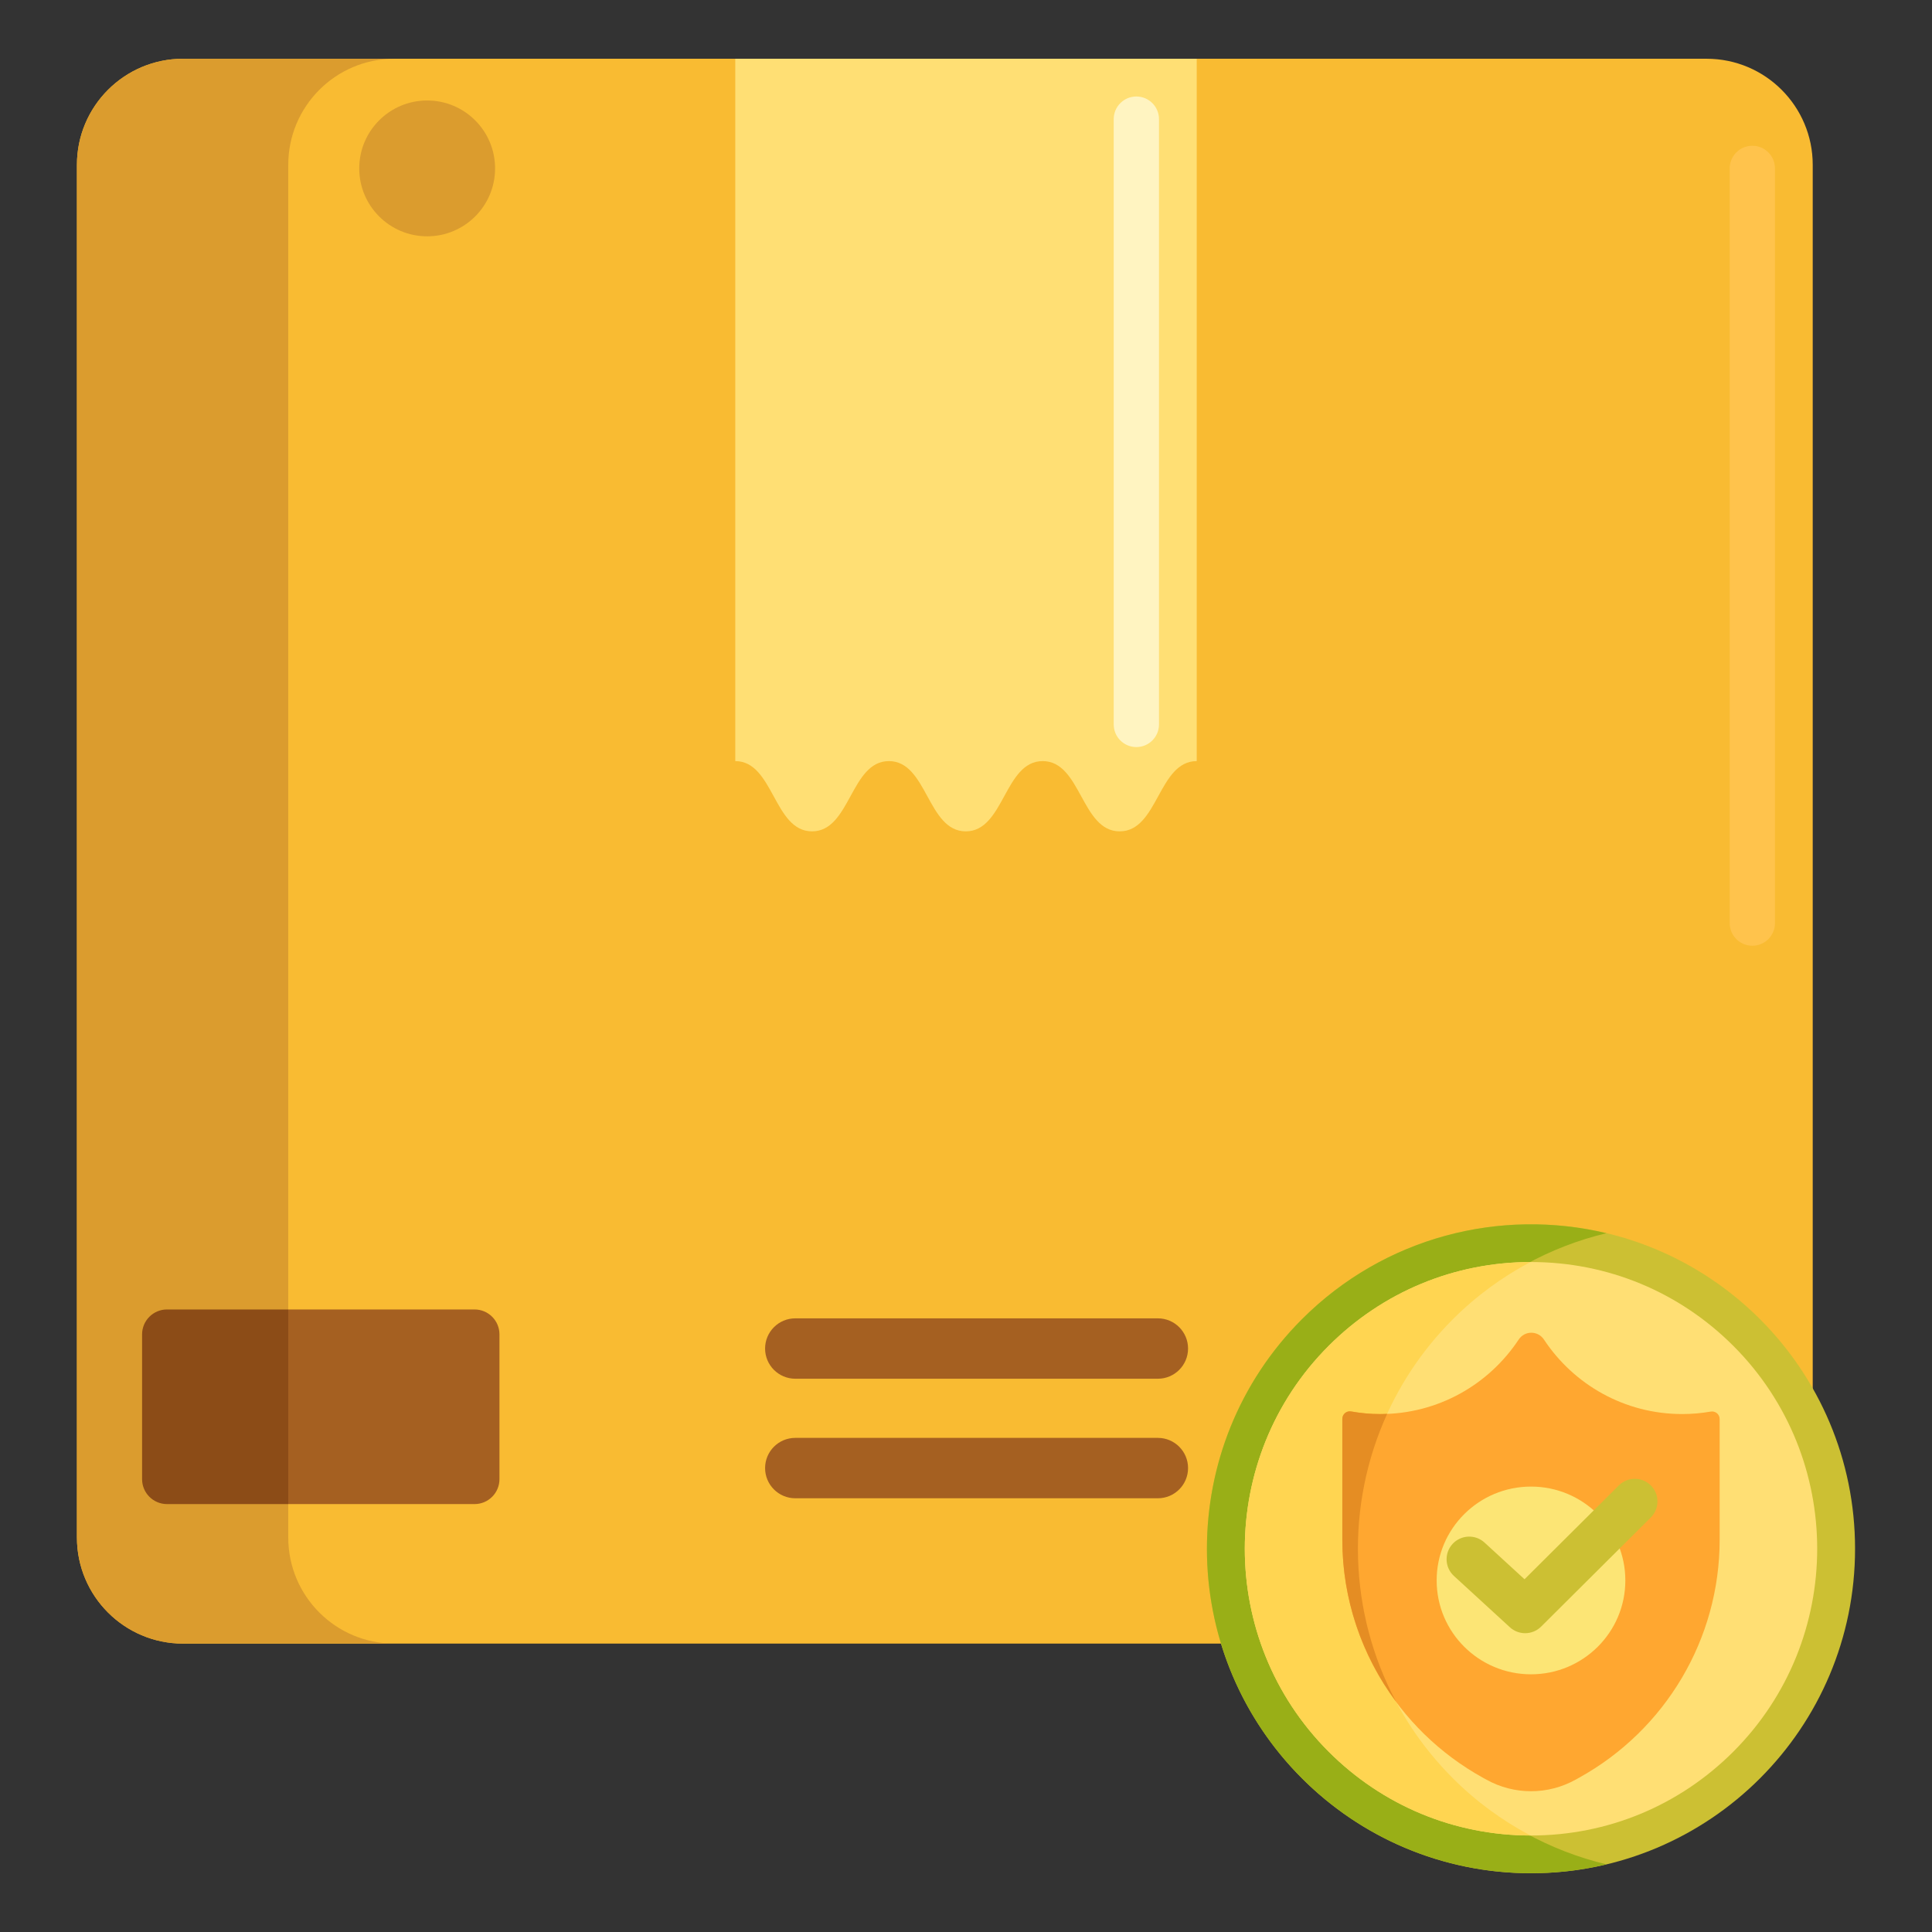 <svg width="110" height="110" viewBox="0 0 110 110" fill="none" xmlns="http://www.w3.org/2000/svg">
<rect x="0" y="0" width="110" height="110" fill="#333333" stroke="none"/>
<path d="M97.168 93.58H10.421C7.085 93.58 4.38 90.875 4.38 87.539V9.386C4.38 6.05 7.085 3.345 10.421 3.345H97.168C100.504 3.345 103.209 6.05 103.209 9.386V87.539C103.208 90.875 100.504 93.58 97.168 93.58Z" fill="#F9BB32"/>
<path d="M94.542 77.3H92.89V84.908C92.89 85.177 92.621 85.395 92.289 85.395H86.952C86.62 85.395 86.351 85.177 86.351 84.908V77.3H84.681C84.485 77.3 84.382 77.112 84.514 76.994L89.504 72.543C89.531 72.519 89.57 72.505 89.612 72.505C89.653 72.505 89.692 72.519 89.72 72.543L94.709 76.994C94.84 77.111 94.737 77.3 94.542 77.3Z" fill="#A56021"/>
<path d="M99.771 53.846C99.059 53.846 98.482 53.269 98.482 52.557V9.588C98.482 8.876 99.059 8.299 99.771 8.299C100.483 8.299 101.06 8.876 101.06 9.588V52.557C101.06 53.269 100.483 53.846 99.771 53.846Z" fill="#FFC34C"/>
<path d="M65.924 78.499H45.28C44.331 78.499 43.561 77.729 43.561 76.78C43.561 75.831 44.331 75.061 45.28 75.061H65.924C66.874 75.061 67.643 75.831 67.643 76.78C67.643 77.729 66.874 78.499 65.924 78.499Z" fill="#A56021"/>
<path d="M65.924 85.305H45.28C44.331 85.305 43.561 84.535 43.561 83.586C43.561 82.637 44.331 81.867 45.28 81.867H65.924C66.874 81.867 67.643 82.637 67.643 83.586C67.643 84.535 66.874 85.305 65.924 85.305Z" fill="#A56021"/>
<path d="M27.018 85.636H9.509C8.725 85.636 8.09 85.001 8.09 84.217V75.974C8.09 75.19 8.725 74.555 9.509 74.555H27.018C27.802 74.555 28.437 75.19 28.437 75.974V84.217C28.437 85.001 27.802 85.636 27.018 85.636Z" fill="#A56021"/>
<path d="M24.321 13.455C26.456 13.455 28.188 11.724 28.188 9.588C28.188 7.452 26.456 5.721 24.321 5.721C22.185 5.721 20.454 7.452 20.454 9.588C20.454 11.724 22.185 13.455 24.321 13.455Z" fill="#DB9C2E"/>
<path d="M16.412 87.539V9.386C16.412 6.05 19.116 3.345 22.453 3.345H10.421C7.085 3.345 4.38 6.05 4.38 9.386V87.539C4.38 90.875 7.085 93.58 10.421 93.58H22.453C19.116 93.58 16.412 90.875 16.412 87.539Z" fill="#DB9C2E"/>
<path d="M9.509 74.555C8.725 74.555 8.09 75.19 8.09 75.974V84.217C8.09 85.001 8.725 85.636 9.509 85.636H16.412V74.555H9.509Z" fill="#8C4C17"/>
<path d="M68.137 43.334V3.345H41.863V43.334C44.049 43.334 44.049 47.334 46.234 47.334C48.423 47.334 48.423 43.334 50.611 43.334C52.799 43.334 52.799 47.334 54.988 47.334C57.177 47.334 57.177 43.334 59.366 43.334C61.559 43.334 61.559 47.334 63.751 47.334C65.944 47.334 65.945 43.334 68.137 43.334Z" fill="#FFDF74"/>
<path d="M64.699 42.535C63.987 42.535 63.41 41.958 63.41 41.246V6.783C63.41 6.071 63.987 5.494 64.699 5.494C65.411 5.494 65.988 6.071 65.988 6.783V41.246C65.988 41.958 65.411 42.535 64.699 42.535Z" fill="#FFF4C1"/>
<path d="M87.169 106.655C97.359 106.655 105.619 98.384 105.619 88.18C105.619 77.977 97.359 69.706 87.169 69.706C76.978 69.706 68.718 77.977 68.718 88.18C68.718 98.384 76.978 106.655 87.169 106.655Z" fill="#CCC033"/>
<path d="M82.716 101.244C75.51 94.029 75.51 82.332 82.716 75.117C85.217 72.612 88.259 70.979 91.465 70.213C85.437 68.774 78.826 70.407 74.122 75.117C66.916 82.332 66.916 94.029 74.122 101.244C78.826 105.954 85.437 107.587 91.465 106.148C88.259 105.382 85.217 103.749 82.716 101.244Z" fill="#99AF17"/>
<path d="M87.169 104.506C82.815 104.506 78.721 102.809 75.642 99.726C69.284 93.359 69.284 83.001 75.642 76.635C78.721 73.552 82.815 71.855 87.169 71.855C91.523 71.855 95.616 73.552 98.695 76.635C105.053 83.001 105.053 93.359 98.695 99.726C95.616 102.808 91.523 104.506 87.169 104.506Z" fill="#FFDF74"/>
<path d="M87.135 71.855C82.794 71.864 78.713 73.56 75.642 76.635C69.284 83.001 69.284 93.359 75.642 99.725C78.713 102.8 82.793 104.497 87.135 104.505C85.547 103.664 84.053 102.582 82.716 101.243C75.51 94.029 75.51 82.331 82.716 75.116C84.053 73.778 85.547 72.696 87.135 71.855Z" fill="#FFD551"/>
<path d="M95.777 80.51C92.488 80.51 89.597 78.825 87.909 76.273C87.562 75.749 86.81 75.749 86.464 76.273C84.775 78.826 81.88 80.51 78.589 80.51C78.021 80.51 77.466 80.459 76.926 80.362C76.665 80.315 76.427 80.519 76.427 80.784V82.96V84.126V86.299V87.673C76.427 93.299 79.49 98.482 84.431 101.217L84.638 101.331C85.412 101.759 86.283 101.985 87.169 101.985C88.054 101.985 88.926 101.76 89.699 101.331L89.906 101.217C94.847 98.482 97.91 93.299 97.91 87.673V86.299V84.126V82.96V80.791C97.91 80.519 97.663 80.323 97.396 80.37C96.87 80.462 96.329 80.51 95.777 80.51Z" fill="#FFA730"/>
<path d="M78.98 80.497C78.85 80.502 78.721 80.511 78.589 80.511C78.021 80.511 77.466 80.459 76.926 80.362C76.664 80.315 76.427 80.519 76.427 80.784V82.96V84.126V86.299V87.673C76.427 91.047 77.535 94.258 79.484 96.881C76.77 91.796 76.602 85.708 78.98 80.497Z" fill="#E58D23"/>
<path d="M87.169 95.328C90.135 95.328 92.54 92.935 92.54 89.984C92.54 87.032 90.135 84.64 87.169 84.64C84.202 84.64 81.797 87.032 81.797 89.984C81.797 92.935 84.202 95.328 87.169 95.328Z" fill="#FCE575"/>
<path d="M86.836 92.987C86.524 92.987 86.212 92.875 85.965 92.648L82.781 89.728C82.256 89.246 82.221 88.431 82.702 87.906C83.184 87.382 84 87.346 84.523 87.828L86.8 89.916L92.171 84.572C92.677 84.07 93.492 84.072 93.994 84.577C94.496 85.081 94.494 85.897 93.989 86.399L87.746 92.612C87.495 92.862 87.166 92.987 86.836 92.987Z" fill="#CCC033"/>
</svg>
